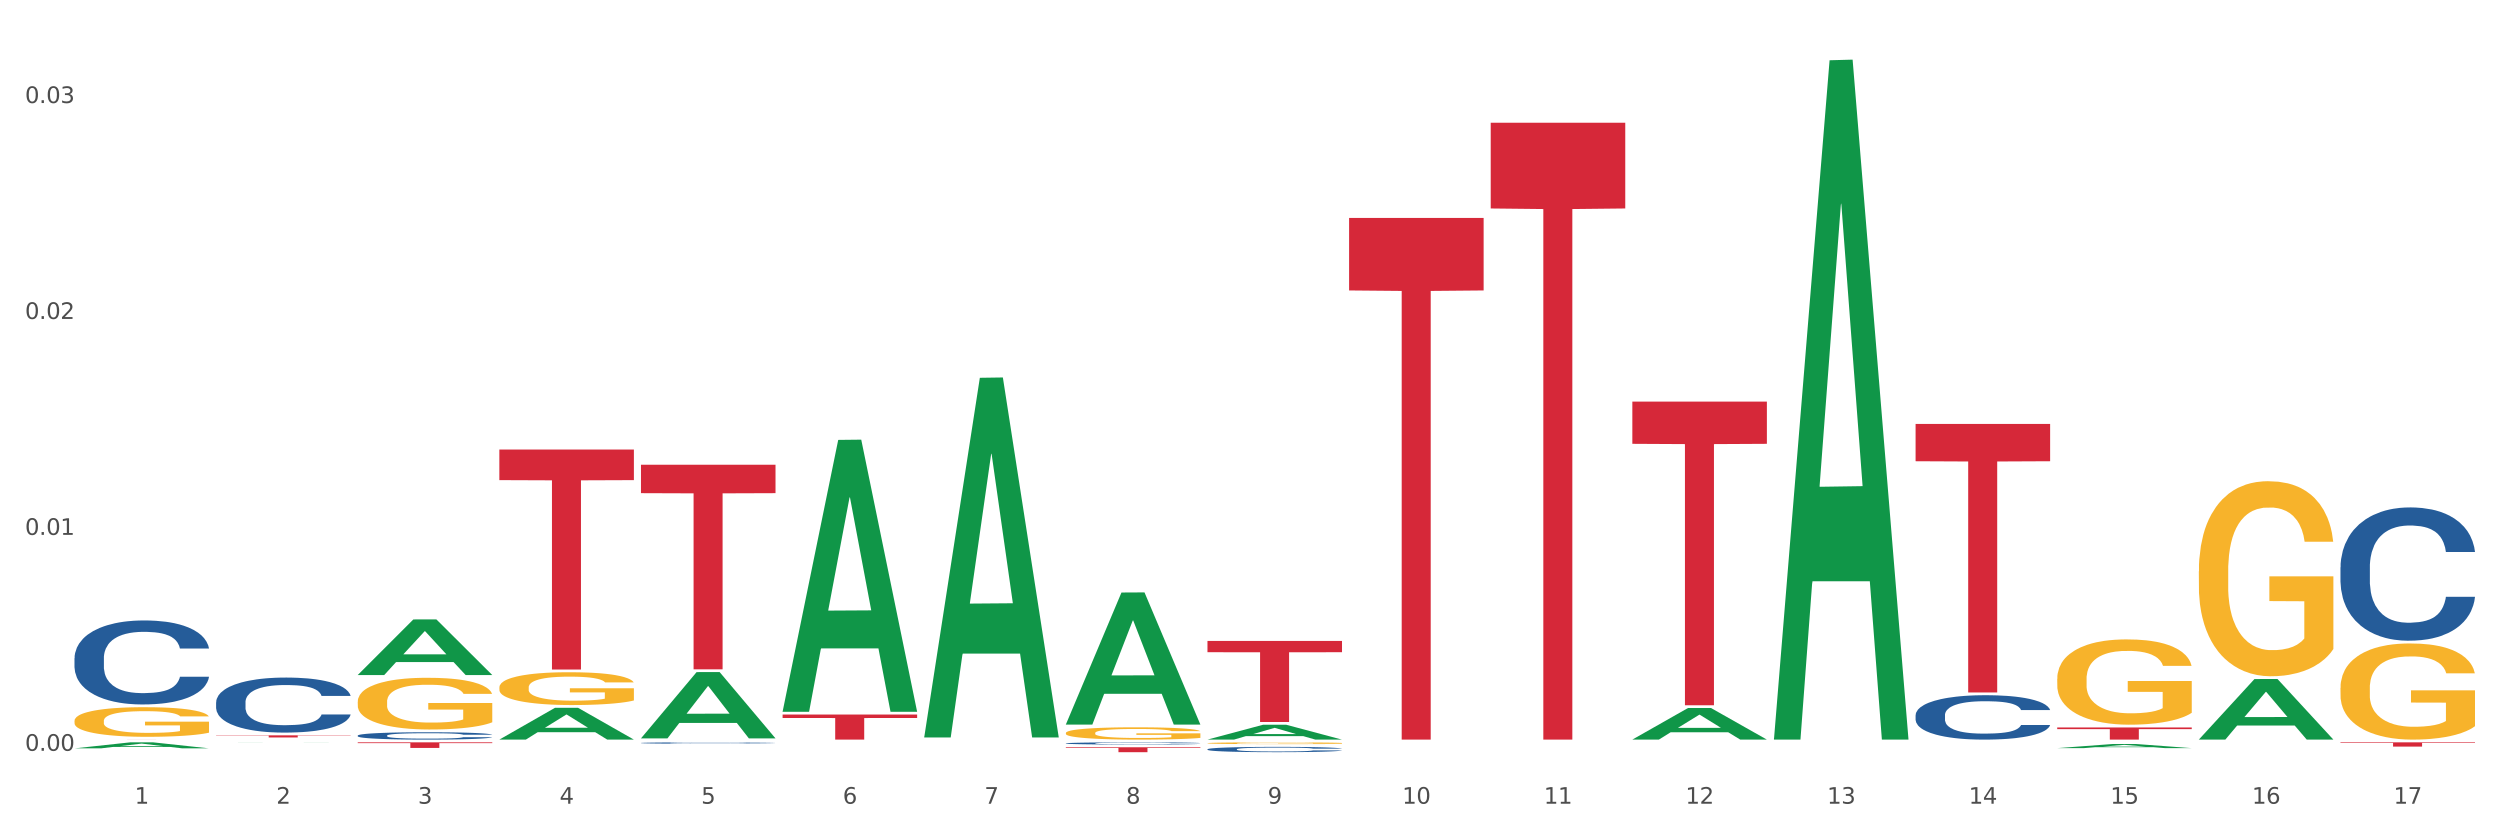 <?xml version="1.0" encoding="utf-8" standalone="no"?>
<!DOCTYPE svg PUBLIC "-//W3C//DTD SVG 1.1//EN"
  "http://www.w3.org/Graphics/SVG/1.1/DTD/svg11.dtd">
<svg xmlns:xlink="http://www.w3.org/1999/xlink" width="1080pt" height="360pt" viewBox="0 0 1080 360" xmlns="http://www.w3.org/2000/svg" version="1.1">
 <rect x="0" y="0" width="1080" height="360" fill="#333333" stroke="none"/>
 <defs>
  <style type="text/css">*{stroke-linejoin: round; stroke-linecap: butt}</style>
 </defs>
 <g id="figure_1">
  <g id="patch_1">
   <path d="M 0 360 
L 1080 360 
L 1080 0 
L 0 0 
z
" style="fill: #ffffff; stroke: #ffffff; stroke-linejoin: miter"/>
  </g>
  <g id="axes_1">
   <g id="matplotlib.axis_1">
    <g id="xtick_1">
     <g id="text_1">
      <!-- 1 -->
      <g style="fill: #4d4d4d" transform="translate(58.182 347.204) scale(0.096 -0.096)">
       <defs>
        <path id="DejaVuSans-31" d="M 794 531 
L 1825 531 
L 1825 4091 
L 703 3866 
L 703 4441 
L 1819 4666 
L 2450 4666 
L 2450 531 
L 3481 531 
L 3481 0 
L 794 0 
L 794 531 
z
" transform="scale(0.016)"/>
       </defs>
       <use xlink:href="#DejaVuSans-31"/>
      </g>
     </g>
    </g>
    <g id="xtick_2">
     <g id="text_2">
      <!-- 2 -->
      <g style="fill: #4d4d4d" transform="translate(119.364 347.204) scale(0.096 -0.096)">
       <defs>
        <path id="DejaVuSans-32" d="M 1228 531 
L 3431 531 
L 3431 0 
L 469 0 
L 469 531 
Q 828 903 1448 1529 
Q 2069 2156 2228 2338 
Q 2531 2678 2651 2914 
Q 2772 3150 2772 3378 
Q 2772 3750 2511 3984 
Q 2250 4219 1831 4219 
Q 1534 4219 1204 4116 
Q 875 4013 500 3803 
L 500 4441 
Q 881 4594 1212 4672 
Q 1544 4750 1819 4750 
Q 2544 4750 2975 4387 
Q 3406 4025 3406 3419 
Q 3406 3131 3298 2873 
Q 3191 2616 2906 2266 
Q 2828 2175 2409 1742 
Q 1991 1309 1228 531 
z
" transform="scale(0.016)"/>
       </defs>
       <use xlink:href="#DejaVuSans-32"/>
      </g>
     </g>
    </g>
    <g id="xtick_3">
     <g id="text_3">
      <!-- 3 -->
      <g style="fill: #4d4d4d" transform="translate(180.545 347.204) scale(0.096 -0.096)">
       <defs>
        <path id="DejaVuSans-33" d="M 2597 2516 
Q 3050 2419 3304 2112 
Q 3559 1806 3559 1356 
Q 3559 666 3084 287 
Q 2609 -91 1734 -91 
Q 1441 -91 1130 -33 
Q 819 25 488 141 
L 488 750 
Q 750 597 1062 519 
Q 1375 441 1716 441 
Q 2309 441 2620 675 
Q 2931 909 2931 1356 
Q 2931 1769 2642 2001 
Q 2353 2234 1838 2234 
L 1294 2234 
L 1294 2753 
L 1863 2753 
Q 2328 2753 2575 2939 
Q 2822 3125 2822 3475 
Q 2822 3834 2567 4026 
Q 2313 4219 1838 4219 
Q 1578 4219 1281 4162 
Q 984 4106 628 3988 
L 628 4550 
Q 988 4650 1302 4700 
Q 1616 4750 1894 4750 
Q 2613 4750 3031 4423 
Q 3450 4097 3450 3541 
Q 3450 3153 3228 2886 
Q 3006 2619 2597 2516 
z
" transform="scale(0.016)"/>
       </defs>
       <use xlink:href="#DejaVuSans-33"/>
      </g>
     </g>
    </g>
    <g id="xtick_4">
     <g id="text_4">
      <!-- 4 -->
      <g style="fill: #4d4d4d" transform="translate(241.726 347.204) scale(0.096 -0.096)">
       <defs>
        <path id="DejaVuSans-34" d="M 2419 4116 
L 825 1625 
L 2419 1625 
L 2419 4116 
z
M 2253 4666 
L 3047 4666 
L 3047 1625 
L 3713 1625 
L 3713 1100 
L 3047 1100 
L 3047 0 
L 2419 0 
L 2419 1100 
L 313 1100 
L 313 1709 
L 2253 4666 
z
" transform="scale(0.016)"/>
       </defs>
       <use xlink:href="#DejaVuSans-34"/>
      </g>
     </g>
    </g>
    <g id="xtick_5">
     <g id="text_5">
      <!-- 5 -->
      <g style="fill: #4d4d4d" transform="translate(302.908 347.204) scale(0.096 -0.096)">
       <defs>
        <path id="DejaVuSans-35" d="M 691 4666 
L 3169 4666 
L 3169 4134 
L 1269 4134 
L 1269 2991 
Q 1406 3038 1543 3061 
Q 1681 3084 1819 3084 
Q 2600 3084 3056 2656 
Q 3513 2228 3513 1497 
Q 3513 744 3044 326 
Q 2575 -91 1722 -91 
Q 1428 -91 1123 -41 
Q 819 9 494 109 
L 494 744 
Q 775 591 1075 516 
Q 1375 441 1709 441 
Q 2250 441 2565 725 
Q 2881 1009 2881 1497 
Q 2881 1984 2565 2268 
Q 2250 2553 1709 2553 
Q 1456 2553 1204 2497 
Q 953 2441 691 2322 
L 691 4666 
z
" transform="scale(0.016)"/>
       </defs>
       <use xlink:href="#DejaVuSans-35"/>
      </g>
     </g>
    </g>
    <g id="xtick_6">
     <g id="text_6">
      <!-- 6 -->
      <g style="fill: #4d4d4d" transform="translate(364.089 347.204) scale(0.096 -0.096)">
       <defs>
        <path id="DejaVuSans-36" d="M 2113 2584 
Q 1688 2584 1439 2293 
Q 1191 2003 1191 1497 
Q 1191 994 1439 701 
Q 1688 409 2113 409 
Q 2538 409 2786 701 
Q 3034 994 3034 1497 
Q 3034 2003 2786 2293 
Q 2538 2584 2113 2584 
z
M 3366 4563 
L 3366 3988 
Q 3128 4100 2886 4159 
Q 2644 4219 2406 4219 
Q 1781 4219 1451 3797 
Q 1122 3375 1075 2522 
Q 1259 2794 1537 2939 
Q 1816 3084 2150 3084 
Q 2853 3084 3261 2657 
Q 3669 2231 3669 1497 
Q 3669 778 3244 343 
Q 2819 -91 2113 -91 
Q 1303 -91 875 529 
Q 447 1150 447 2328 
Q 447 3434 972 4092 
Q 1497 4750 2381 4750 
Q 2619 4750 2861 4703 
Q 3103 4656 3366 4563 
z
" transform="scale(0.016)"/>
       </defs>
       <use xlink:href="#DejaVuSans-36"/>
      </g>
     </g>
    </g>
    <g id="xtick_7">
     <g id="text_7">
      <!-- 7 -->
      <g style="fill: #4d4d4d" transform="translate(425.271 347.204) scale(0.096 -0.096)">
       <defs>
        <path id="DejaVuSans-37" d="M 525 4666 
L 3525 4666 
L 3525 4397 
L 1831 0 
L 1172 0 
L 2766 4134 
L 525 4134 
L 525 4666 
z
" transform="scale(0.016)"/>
       </defs>
       <use xlink:href="#DejaVuSans-37"/>
      </g>
     </g>
    </g>
    <g id="xtick_8">
     <g id="text_8">
      <!-- 8 -->
      <g style="fill: #4d4d4d" transform="translate(486.452 347.204) scale(0.096 -0.096)">
       <defs>
        <path id="DejaVuSans-38" d="M 2034 2216 
Q 1584 2216 1326 1975 
Q 1069 1734 1069 1313 
Q 1069 891 1326 650 
Q 1584 409 2034 409 
Q 2484 409 2743 651 
Q 3003 894 3003 1313 
Q 3003 1734 2745 1975 
Q 2488 2216 2034 2216 
z
M 1403 2484 
Q 997 2584 770 2862 
Q 544 3141 544 3541 
Q 544 4100 942 4425 
Q 1341 4750 2034 4750 
Q 2731 4750 3128 4425 
Q 3525 4100 3525 3541 
Q 3525 3141 3298 2862 
Q 3072 2584 2669 2484 
Q 3125 2378 3379 2068 
Q 3634 1759 3634 1313 
Q 3634 634 3220 271 
Q 2806 -91 2034 -91 
Q 1263 -91 848 271 
Q 434 634 434 1313 
Q 434 1759 690 2068 
Q 947 2378 1403 2484 
z
M 1172 3481 
Q 1172 3119 1398 2916 
Q 1625 2713 2034 2713 
Q 2441 2713 2670 2916 
Q 2900 3119 2900 3481 
Q 2900 3844 2670 4047 
Q 2441 4250 2034 4250 
Q 1625 4250 1398 4047 
Q 1172 3844 1172 3481 
z
" transform="scale(0.016)"/>
       </defs>
       <use xlink:href="#DejaVuSans-38"/>
      </g>
     </g>
    </g>
    <g id="xtick_9">
     <g id="text_9">
      <!-- 9 -->
      <g style="fill: #4d4d4d" transform="translate(547.634 347.204) scale(0.096 -0.096)">
       <defs>
        <path id="DejaVuSans-39" d="M 703 97 
L 703 672 
Q 941 559 1184 500 
Q 1428 441 1663 441 
Q 2288 441 2617 861 
Q 2947 1281 2994 2138 
Q 2813 1869 2534 1725 
Q 2256 1581 1919 1581 
Q 1219 1581 811 2004 
Q 403 2428 403 3163 
Q 403 3881 828 4315 
Q 1253 4750 1959 4750 
Q 2769 4750 3195 4129 
Q 3622 3509 3622 2328 
Q 3622 1225 3098 567 
Q 2575 -91 1691 -91 
Q 1453 -91 1209 -44 
Q 966 3 703 97 
z
M 1959 2075 
Q 2384 2075 2632 2365 
Q 2881 2656 2881 3163 
Q 2881 3666 2632 3958 
Q 2384 4250 1959 4250 
Q 1534 4250 1286 3958 
Q 1038 3666 1038 3163 
Q 1038 2656 1286 2365 
Q 1534 2075 1959 2075 
z
" transform="scale(0.016)"/>
       </defs>
       <use xlink:href="#DejaVuSans-39"/>
      </g>
     </g>
    </g>
    <g id="xtick_10">
     <g id="text_10">
      <!-- 10 -->
      <g style="fill: #4d4d4d" transform="translate(605.761 347.204) scale(0.096 -0.096)">
       <defs>
        <path id="DejaVuSans-30" d="M 2034 4250 
Q 1547 4250 1301 3770 
Q 1056 3291 1056 2328 
Q 1056 1369 1301 889 
Q 1547 409 2034 409 
Q 2525 409 2770 889 
Q 3016 1369 3016 2328 
Q 3016 3291 2770 3770 
Q 2525 4250 2034 4250 
z
M 2034 4750 
Q 2819 4750 3233 4129 
Q 3647 3509 3647 2328 
Q 3647 1150 3233 529 
Q 2819 -91 2034 -91 
Q 1250 -91 836 529 
Q 422 1150 422 2328 
Q 422 3509 836 4129 
Q 1250 4750 2034 4750 
z
" transform="scale(0.016)"/>
       </defs>
       <use xlink:href="#DejaVuSans-31"/>
       <use xlink:href="#DejaVuSans-30" transform="translate(63.623 0)"/>
      </g>
     </g>
    </g>
    <g id="xtick_11">
     <g id="text_11">
      <!-- 11 -->
      <g style="fill: #4d4d4d" transform="translate(666.942 347.204) scale(0.096 -0.096)">
       <use xlink:href="#DejaVuSans-31"/>
       <use xlink:href="#DejaVuSans-31" transform="translate(63.623 0)"/>
      </g>
     </g>
    </g>
    <g id="xtick_12">
     <g id="text_12">
      <!-- 12 -->
      <g style="fill: #4d4d4d" transform="translate(728.124 347.204) scale(0.096 -0.096)">
       <use xlink:href="#DejaVuSans-31"/>
       <use xlink:href="#DejaVuSans-32" transform="translate(63.623 0)"/>
      </g>
     </g>
    </g>
    <g id="xtick_13">
     <g id="text_13">
      <!-- 13 -->
      <g style="fill: #4d4d4d" transform="translate(789.305 347.204) scale(0.096 -0.096)">
       <use xlink:href="#DejaVuSans-31"/>
       <use xlink:href="#DejaVuSans-33" transform="translate(63.623 0)"/>
      </g>
     </g>
    </g>
    <g id="xtick_14">
     <g id="text_14">
      <!-- 14 -->
      <g style="fill: #4d4d4d" transform="translate(850.487 347.204) scale(0.096 -0.096)">
       <use xlink:href="#DejaVuSans-31"/>
       <use xlink:href="#DejaVuSans-34" transform="translate(63.623 0)"/>
      </g>
     </g>
    </g>
    <g id="xtick_15">
     <g id="text_15">
      <!-- 15 -->
      <g style="fill: #4d4d4d" transform="translate(911.668 347.204) scale(0.096 -0.096)">
       <use xlink:href="#DejaVuSans-31"/>
       <use xlink:href="#DejaVuSans-35" transform="translate(63.623 0)"/>
      </g>
     </g>
    </g>
    <g id="xtick_16">
     <g id="text_16">
      <!-- 16 -->
      <g style="fill: #4d4d4d" transform="translate(972.849 347.204) scale(0.096 -0.096)">
       <use xlink:href="#DejaVuSans-31"/>
       <use xlink:href="#DejaVuSans-36" transform="translate(63.623 0)"/>
      </g>
     </g>
    </g>
    <g id="xtick_17">
     <g id="text_17">
      <!-- 17 -->
      <g style="fill: #4d4d4d" transform="translate(1034.031 347.204) scale(0.096 -0.096)">
       <use xlink:href="#DejaVuSans-31"/>
       <use xlink:href="#DejaVuSans-37" transform="translate(63.623 0)"/>
      </g>
     </g>
    </g>
    <g id="xtick_18"/>
    <g id="xtick_19"/>
    <g id="xtick_20"/>
    <g id="xtick_21"/>
    <g id="xtick_22"/>
    <g id="xtick_23"/>
    <g id="xtick_24"/>
    <g id="xtick_25"/>
    <g id="xtick_26"/>
    <g id="xtick_27"/>
    <g id="xtick_28"/>
    <g id="xtick_29"/>
    <g id="xtick_30"/>
    <g id="xtick_31"/>
    <g id="xtick_32"/>
    <g id="xtick_33"/>
   </g>
   <g id="matplotlib.axis_2">
    <g id="ytick_1">
     <g id="text_18">
      <!-- 0.00 -->
      <g style="fill: #4d4d4d" transform="translate(10.8 324.342) scale(0.096 -0.096)">
       <defs>
        <path id="DejaVuSans-2e" d="M 684 794 
L 1344 794 
L 1344 0 
L 684 0 
L 684 794 
z
" transform="scale(0.016)"/>
       </defs>
       <use xlink:href="#DejaVuSans-30"/>
       <use xlink:href="#DejaVuSans-2e" transform="translate(63.623 0)"/>
       <use xlink:href="#DejaVuSans-30" transform="translate(95.41 0)"/>
       <use xlink:href="#DejaVuSans-30" transform="translate(159.033 0)"/>
      </g>
     </g>
    </g>
    <g id="ytick_2">
     <g id="text_19">
      <!-- 0.01 -->
      <g style="fill: #4d4d4d" transform="translate(10.8 231.064) scale(0.096 -0.096)">
       <use xlink:href="#DejaVuSans-30"/>
       <use xlink:href="#DejaVuSans-2e" transform="translate(63.623 0)"/>
       <use xlink:href="#DejaVuSans-30" transform="translate(95.41 0)"/>
       <use xlink:href="#DejaVuSans-31" transform="translate(159.033 0)"/>
      </g>
     </g>
    </g>
    <g id="ytick_3">
     <g id="text_20">
      <!-- 0.02 -->
      <g style="fill: #4d4d4d" transform="translate(10.8 137.787) scale(0.096 -0.096)">
       <use xlink:href="#DejaVuSans-30"/>
       <use xlink:href="#DejaVuSans-2e" transform="translate(63.623 0)"/>
       <use xlink:href="#DejaVuSans-30" transform="translate(95.41 0)"/>
       <use xlink:href="#DejaVuSans-32" transform="translate(159.033 0)"/>
      </g>
     </g>
    </g>
    <g id="ytick_4">
     <g id="text_21">
      <!-- 0.03 -->
      <g style="fill: #4d4d4d" transform="translate(10.8 44.509) scale(0.096 -0.096)">
       <use xlink:href="#DejaVuSans-30"/>
       <use xlink:href="#DejaVuSans-2e" transform="translate(63.623 0)"/>
       <use xlink:href="#DejaVuSans-30" transform="translate(95.41 0)"/>
       <use xlink:href="#DejaVuSans-33" transform="translate(159.033 0)"/>
      </g>
     </g>
    </g>
    <g id="ytick_5"/>
    <g id="ytick_6"/>
    <g id="ytick_7"/>
   </g>
   <g id="PolyCollection_1">
    <path d="M 32.175 323.288 
L 32.235 323.285 
L 56.203 320.697 
L 66.15 320.694 
L 90.297 323.293 
L 78.793 323.293 
L 73.58 322.688 
L 48.833 322.688 
L 48.653 322.697 
L 43.62 323.293 
L 32.175 323.293 
L 32.175 323.288 
L 51.949 322.326 
L 70.464 322.324 
L 61.296 321.248 
L 61.176 321.243 
L 61.056 321.251 
L 51.889 322.324 
L 51.949 322.326 
L 32.175 323.288 
z
" clip-path="url(#p1b9e8dd515)" style="fill: #109648"/>
    <path d="M 460.445 316.654 
L 460.514 316.649 
L 460.514 316.474 
L 460.651 316.324 
L 461.337 315.96 
L 462.366 315.659 
L 463.121 315.498 
L 463.876 315.367 
L 464.768 315.236 
L 465.866 315.1 
L 467.856 314.901 
L 469.091 314.799 
L 470.601 314.692 
L 473.346 314.537 
L 475.336 314.449 
L 477.394 314.376 
L 480.757 314.289 
L 482.953 314.25 
L 485.286 314.221 
L 488.099 314.202 
L 490.227 314.197 
L 494.893 314.211 
L 498.873 314.255 
L 500.794 314.289 
L 503.265 314.347 
L 504.568 314.386 
L 506.696 314.464 
L 508.892 314.566 
L 510.401 314.653 
L 512.666 314.818 
L 514.381 314.984 
L 515.96 315.187 
L 516.783 315.328 
L 517.401 315.459 
L 517.95 315.61 
L 518.499 315.848 
L 506.147 315.848 
L 505.666 315.678 
L 504.912 315.518 
L 503.814 315.362 
L 502.853 315.265 
L 501.206 315.144 
L 499.696 315.066 
L 498.118 315.008 
L 496.197 314.959 
L 494.687 314.935 
L 492.56 314.916 
L 488.374 314.92 
L 485.56 314.959 
L 483.639 315.008 
L 482.404 315.051 
L 481.306 315.1 
L 480.071 315.168 
L 478.63 315.27 
L 477.6 315.362 
L 476.571 315.479 
L 475.747 315.595 
L 474.993 315.731 
L 474.375 315.877 
L 473.895 316.028 
L 473.483 316.212 
L 473.14 316.518 
L 473.14 317.183 
L 473.277 317.334 
L 473.62 317.533 
L 474.032 317.684 
L 474.718 317.863 
L 475.336 317.985 
L 476.502 318.16 
L 477.806 318.305 
L 478.835 318.398 
L 479.865 318.475 
L 481.649 318.582 
L 483.639 318.67 
L 485.354 318.723 
L 487.688 318.772 
L 489.266 318.791 
L 490.638 318.801 
L 494.001 318.801 
L 496.403 318.786 
L 499.079 318.752 
L 501.137 318.708 
L 502.853 318.655 
L 504.774 318.568 
L 506.01 318.485 
L 506.01 317.47 
L 490.913 317.465 
L 490.913 316.79 
L 518.567 316.79 
L 518.567 318.772 
L 517.401 318.874 
L 516.097 318.966 
L 514.724 319.048 
L 512.666 319.15 
L 510.195 319.247 
L 508 319.315 
L 505.666 319.374 
L 502.922 319.427 
L 499.353 319.476 
L 497.157 319.495 
L 494.413 319.51 
L 491.187 319.515 
L 488.374 319.505 
L 485.629 319.481 
L 482.747 319.437 
L 479.933 319.374 
L 477.806 319.311 
L 475.679 319.233 
L 473.414 319.131 
L 471.63 319.034 
L 470.258 318.946 
L 468.748 318.835 
L 467.101 318.689 
L 465.866 318.558 
L 464.768 318.422 
L 463.601 318.247 
L 462.778 318.096 
L 461.955 317.907 
L 461.474 317.766 
L 460.925 317.548 
L 460.514 317.242 
L 460.445 316.654 
z
" clip-path="url(#p1b9e8dd515)" style="fill: #f7b32b"/>
    <path d="M 521.626 321.051 
L 521.695 321.05 
L 521.695 321.025 
L 521.832 321.003 
L 522.518 320.95 
L 523.548 320.907 
L 524.303 320.883 
L 525.057 320.864 
L 525.949 320.845 
L 527.047 320.826 
L 529.037 320.797 
L 530.273 320.782 
L 531.782 320.766 
L 534.527 320.744 
L 536.517 320.731 
L 538.576 320.72 
L 541.938 320.708 
L 544.134 320.702 
L 546.467 320.698 
L 549.281 320.695 
L 551.408 320.694 
L 556.074 320.696 
L 560.054 320.703 
L 561.976 320.708 
L 564.446 320.716 
L 565.75 320.722 
L 567.877 320.733 
L 570.073 320.748 
L 571.583 320.761 
L 573.847 320.785 
L 575.563 320.809 
L 577.141 320.838 
L 577.965 320.859 
L 578.582 320.878 
L 579.131 320.9 
L 579.68 320.934 
L 567.328 320.934 
L 566.848 320.909 
L 566.093 320.886 
L 564.995 320.864 
L 564.034 320.849 
L 562.387 320.832 
L 560.878 320.821 
L 559.299 320.812 
L 557.378 320.805 
L 555.868 320.802 
L 553.741 320.799 
L 549.555 320.799 
L 546.742 320.805 
L 544.82 320.812 
L 543.585 320.818 
L 542.487 320.826 
L 541.252 320.835 
L 539.811 320.85 
L 538.782 320.864 
L 537.752 320.881 
L 536.929 320.897 
L 536.174 320.917 
L 535.556 320.938 
L 535.076 320.96 
L 534.664 320.987 
L 534.321 321.031 
L 534.321 321.128 
L 534.459 321.15 
L 534.802 321.179 
L 535.213 321.201 
L 535.9 321.227 
L 536.517 321.244 
L 537.684 321.27 
L 538.988 321.291 
L 540.017 321.304 
L 541.046 321.316 
L 542.83 321.331 
L 544.82 321.344 
L 546.536 321.352 
L 548.869 321.359 
L 550.447 321.362 
L 551.82 321.363 
L 555.182 321.363 
L 557.584 321.361 
L 560.26 321.356 
L 562.319 321.35 
L 564.034 321.342 
L 565.956 321.329 
L 567.191 321.317 
L 567.191 321.17 
L 552.094 321.169 
L 552.094 321.071 
L 579.749 321.071 
L 579.749 321.359 
L 578.582 321.374 
L 577.278 321.387 
L 575.906 321.399 
L 573.847 321.414 
L 571.377 321.428 
L 569.181 321.438 
L 566.848 321.446 
L 564.103 321.454 
L 560.535 321.461 
L 558.339 321.464 
L 555.594 321.466 
L 552.369 321.467 
L 549.555 321.465 
L 546.81 321.462 
L 543.928 321.455 
L 541.115 321.446 
L 538.988 321.437 
L 536.86 321.426 
L 534.596 321.411 
L 532.812 321.397 
L 531.439 321.384 
L 529.93 321.368 
L 528.283 321.347 
L 527.047 321.328 
L 525.949 321.308 
L 524.783 321.283 
L 523.959 321.261 
L 523.136 321.233 
L 522.656 321.213 
L 522.107 321.181 
L 521.695 321.137 
L 521.626 321.051 
z
" clip-path="url(#p1b9e8dd515)" style="fill: #f7b32b"/>
    <path d="M 888.715 293.249 
L 888.783 293.216 
L 888.783 292.004 
L 888.921 290.961 
L 889.607 288.437 
L 890.636 286.35 
L 891.391 285.24 
L 892.146 284.331 
L 893.038 283.422 
L 894.136 282.48 
L 896.126 281.1 
L 897.361 280.393 
L 898.871 279.653 
L 901.616 278.576 
L 903.606 277.97 
L 905.664 277.466 
L 909.027 276.86 
L 911.223 276.591 
L 913.556 276.389 
L 916.369 276.254 
L 918.497 276.22 
L 923.163 276.321 
L 927.143 276.624 
L 929.064 276.86 
L 931.535 277.264 
L 932.838 277.533 
L 934.966 278.071 
L 937.162 278.778 
L 938.671 279.384 
L 940.936 280.528 
L 942.651 281.672 
L 944.23 283.086 
L 945.053 284.062 
L 945.671 284.97 
L 946.22 286.014 
L 946.769 287.663 
L 934.417 287.663 
L 933.936 286.485 
L 933.182 285.374 
L 932.084 284.297 
L 931.123 283.624 
L 929.476 282.783 
L 927.966 282.244 
L 926.388 281.841 
L 924.467 281.504 
L 922.957 281.336 
L 920.83 281.201 
L 916.644 281.235 
L 913.83 281.504 
L 911.909 281.841 
L 910.674 282.144 
L 909.576 282.48 
L 908.341 282.951 
L 906.899 283.658 
L 905.87 284.297 
L 904.841 285.105 
L 904.017 285.913 
L 903.263 286.855 
L 902.645 287.865 
L 902.165 288.908 
L 901.753 290.187 
L 901.41 292.307 
L 901.41 296.918 
L 901.547 297.961 
L 901.89 299.341 
L 902.302 300.384 
L 902.988 301.629 
L 903.606 302.471 
L 904.772 303.682 
L 906.076 304.692 
L 907.105 305.331 
L 908.135 305.87 
L 909.919 306.61 
L 911.909 307.216 
L 913.624 307.586 
L 915.958 307.923 
L 917.536 308.057 
L 918.908 308.124 
L 922.271 308.124 
L 924.672 308.024 
L 927.349 307.788 
L 929.407 307.485 
L 931.123 307.115 
L 933.044 306.509 
L 934.279 305.937 
L 934.279 298.903 
L 919.183 298.87 
L 919.183 294.192 
L 946.837 294.192 
L 946.837 307.923 
L 945.671 308.629 
L 944.367 309.269 
L 942.994 309.841 
L 940.936 310.548 
L 938.465 311.221 
L 936.269 311.692 
L 933.936 312.096 
L 931.191 312.466 
L 927.623 312.802 
L 925.427 312.937 
L 922.682 313.038 
L 919.457 313.072 
L 916.644 313.004 
L 913.899 312.836 
L 911.017 312.533 
L 908.203 312.096 
L 906.076 311.658 
L 903.949 311.12 
L 901.684 310.413 
L 899.9 309.74 
L 898.528 309.134 
L 897.018 308.36 
L 895.371 307.35 
L 894.136 306.442 
L 893.038 305.499 
L 891.871 304.288 
L 891.048 303.245 
L 890.224 301.932 
L 889.744 300.956 
L 889.195 299.442 
L 888.783 297.322 
L 888.715 293.249 
z
" clip-path="url(#p1b9e8dd515)" style="fill: #f7b32b"/>
    <path d="M 949.896 246.817 
L 949.965 246.74 
L 949.965 243.969 
L 950.102 241.584 
L 950.788 235.812 
L 951.818 231.041 
L 952.572 228.501 
L 953.327 226.423 
L 954.219 224.346 
L 955.317 222.191 
L 957.307 219.036 
L 958.543 217.42 
L 960.052 215.727 
L 962.797 213.264 
L 964.787 211.879 
L 966.846 210.724 
L 970.208 209.339 
L 972.404 208.724 
L 974.737 208.262 
L 977.551 207.954 
L 979.678 207.877 
L 984.344 208.108 
L 988.324 208.801 
L 990.246 209.339 
L 992.716 210.263 
L 994.02 210.878 
L 996.147 212.11 
L 998.343 213.726 
L 999.853 215.111 
L 1002.117 217.727 
L 1003.833 220.344 
L 1005.411 223.576 
L 1006.234 225.808 
L 1006.852 227.886 
L 1007.401 230.271 
L 1007.95 234.042 
L 995.598 234.042 
L 995.118 231.349 
L 994.363 228.809 
L 993.265 226.346 
L 992.304 224.807 
L 990.657 222.883 
L 989.148 221.652 
L 987.569 220.729 
L 985.648 219.959 
L 984.138 219.574 
L 982.011 219.267 
L 977.825 219.343 
L 975.012 219.959 
L 973.09 220.729 
L 971.855 221.421 
L 970.757 222.191 
L 969.522 223.268 
L 968.081 224.884 
L 967.052 226.346 
L 966.022 228.193 
L 965.199 230.04 
L 964.444 232.195 
L 963.826 234.504 
L 963.346 236.889 
L 962.934 239.814 
L 962.591 244.662 
L 962.591 255.205 
L 962.728 257.59 
L 963.072 260.746 
L 963.483 263.131 
L 964.169 265.979 
L 964.787 267.902 
L 965.954 270.673 
L 967.257 272.982 
L 968.287 274.444 
L 969.316 275.675 
L 971.1 277.368 
L 973.09 278.753 
L 974.806 279.6 
L 977.139 280.369 
L 978.717 280.677 
L 980.09 280.831 
L 983.452 280.831 
L 985.854 280.6 
L 988.53 280.061 
L 990.589 279.369 
L 992.304 278.522 
L 994.226 277.137 
L 995.461 275.829 
L 995.461 259.745 
L 980.364 259.668 
L 980.364 248.971 
L 1008.019 248.971 
L 1008.019 280.369 
L 1006.852 281.985 
L 1005.548 283.448 
L 1004.176 284.756 
L 1002.117 286.372 
L 999.647 287.911 
L 997.451 288.988 
L 995.118 289.912 
L 992.373 290.758 
L 988.805 291.528 
L 986.609 291.836 
L 983.864 292.067 
L 980.639 292.144 
L 977.825 291.99 
L 975.08 291.605 
L 972.198 290.912 
L 969.385 289.912 
L 967.257 288.911 
L 965.13 287.68 
L 962.866 286.064 
L 961.082 284.525 
L 959.709 283.14 
L 958.199 281.37 
L 956.553 279.061 
L 955.317 276.983 
L 954.219 274.828 
L 953.053 272.058 
L 952.229 269.672 
L 951.406 266.671 
L 950.926 264.439 
L 950.377 260.976 
L 949.965 256.128 
L 949.896 246.817 
z
" clip-path="url(#p1b9e8dd515)" style="fill: #f7b32b"/>
    <path d="M 1011.078 297.168 
L 1011.146 297.13 
L 1011.146 295.764 
L 1011.284 294.588 
L 1011.97 291.742 
L 1012.999 289.39 
L 1013.754 288.138 
L 1014.509 287.113 
L 1015.401 286.089 
L 1016.499 285.027 
L 1018.489 283.471 
L 1019.724 282.674 
L 1021.234 281.84 
L 1023.978 280.626 
L 1025.969 279.943 
L 1028.027 279.374 
L 1031.39 278.691 
L 1033.585 278.387 
L 1035.919 278.159 
L 1038.732 278.008 
L 1040.859 277.97 
L 1045.526 278.084 
L 1049.506 278.425 
L 1051.427 278.691 
L 1053.897 279.146 
L 1055.201 279.449 
L 1057.328 280.057 
L 1059.524 280.853 
L 1061.034 281.536 
L 1063.299 282.826 
L 1065.014 284.116 
L 1066.592 285.71 
L 1067.416 286.81 
L 1068.033 287.834 
L 1068.582 289.01 
L 1069.131 290.87 
L 1056.78 290.87 
L 1056.299 289.542 
L 1055.544 288.29 
L 1054.446 287.075 
L 1053.486 286.317 
L 1051.839 285.368 
L 1050.329 284.761 
L 1048.751 284.306 
L 1046.829 283.926 
L 1045.32 283.737 
L 1043.192 283.585 
L 1039.007 283.623 
L 1036.193 283.926 
L 1034.272 284.306 
L 1033.037 284.647 
L 1031.939 285.027 
L 1030.703 285.558 
L 1029.262 286.355 
L 1028.233 287.075 
L 1027.204 287.986 
L 1026.38 288.897 
L 1025.625 289.959 
L 1025.008 291.097 
L 1024.527 292.273 
L 1024.116 293.715 
L 1023.773 296.105 
L 1023.773 301.303 
L 1023.91 302.479 
L 1024.253 304.035 
L 1024.665 305.211 
L 1025.351 306.615 
L 1025.969 307.563 
L 1027.135 308.929 
L 1028.439 310.067 
L 1029.468 310.788 
L 1030.498 311.395 
L 1032.282 312.23 
L 1034.272 312.913 
L 1035.987 313.33 
L 1038.32 313.71 
L 1039.899 313.861 
L 1041.271 313.937 
L 1044.634 313.937 
L 1047.035 313.824 
L 1049.712 313.558 
L 1051.77 313.216 
L 1053.486 312.799 
L 1055.407 312.116 
L 1056.642 311.471 
L 1056.642 303.542 
L 1041.546 303.504 
L 1041.546 298.23 
L 1069.2 298.23 
L 1069.2 313.71 
L 1068.033 314.506 
L 1066.73 315.227 
L 1065.357 315.872 
L 1063.299 316.669 
L 1060.828 317.428 
L 1058.632 317.959 
L 1056.299 318.414 
L 1053.554 318.832 
L 1049.986 319.211 
L 1047.79 319.363 
L 1045.045 319.477 
L 1041.82 319.515 
L 1039.007 319.439 
L 1036.262 319.249 
L 1033.38 318.908 
L 1030.566 318.414 
L 1028.439 317.921 
L 1026.312 317.314 
L 1024.047 316.517 
L 1022.263 315.758 
L 1020.891 315.076 
L 1019.381 314.203 
L 1017.734 313.065 
L 1016.499 312.04 
L 1015.401 310.978 
L 1014.234 309.612 
L 1013.411 308.436 
L 1012.587 306.956 
L 1012.107 305.856 
L 1011.558 304.149 
L 1011.146 301.758 
L 1011.078 297.168 
z
" clip-path="url(#p1b9e8dd515)" style="fill: #f7b32b"/>
    <path d="M 276.901 320.961 
L 276.969 320.96 
L 276.969 320.945 
L 277.175 320.924 
L 277.931 320.886 
L 278.893 320.858 
L 280.542 320.824 
L 281.435 320.81 
L 282.603 320.794 
L 285.008 320.769 
L 287.756 320.747 
L 289.679 320.735 
L 291.122 320.728 
L 294.351 320.714 
L 296.206 320.708 
L 298.13 320.704 
L 299.779 320.7 
L 302.527 320.696 
L 304.725 320.695 
L 307.267 320.694 
L 309.397 320.695 
L 312.214 320.697 
L 316.336 320.704 
L 317.916 320.707 
L 320.046 320.714 
L 322.244 320.722 
L 324.031 320.731 
L 326.092 320.744 
L 328.221 320.76 
L 330.283 320.78 
L 331.725 320.799 
L 332.893 320.819 
L 333.924 320.844 
L 334.679 320.87 
L 335.023 320.892 
L 322.45 320.892 
L 322.107 320.872 
L 321.42 320.851 
L 320.733 320.836 
L 319.977 320.824 
L 318.809 320.811 
L 317.779 320.802 
L 316.061 320.792 
L 314.481 320.785 
L 313.176 320.781 
L 311.595 320.778 
L 308.229 320.775 
L 305.824 320.775 
L 304.313 320.776 
L 302.458 320.779 
L 300.878 320.783 
L 299.023 320.789 
L 297.58 320.796 
L 296.137 320.805 
L 295.313 320.812 
L 294.076 320.824 
L 293.252 320.833 
L 292.153 320.85 
L 291.534 320.862 
L 290.435 320.893 
L 289.954 320.916 
L 289.748 320.931 
L 289.611 320.949 
L 289.611 321.033 
L 290.023 321.071 
L 290.366 321.087 
L 290.916 321.106 
L 291.947 321.129 
L 293.458 321.153 
L 295.038 321.169 
L 296.343 321.18 
L 297.58 321.187 
L 298.817 321.193 
L 300.328 321.199 
L 301.565 321.202 
L 303.42 321.205 
L 305.618 321.207 
L 307.336 321.207 
L 310.84 321.204 
L 312.42 321.201 
L 313.931 321.198 
L 315.58 321.192 
L 316.886 321.185 
L 317.641 321.18 
L 318.878 321.17 
L 319.84 321.159 
L 320.664 321.147 
L 321.214 321.136 
L 321.832 321.12 
L 322.313 321.101 
L 322.45 321.091 
L 335.023 321.091 
L 334.748 321.111 
L 334.267 321.13 
L 333.305 321.155 
L 332.55 321.17 
L 331.382 321.188 
L 330.145 321.203 
L 328.428 321.22 
L 326.847 321.232 
L 325.199 321.243 
L 323.412 321.253 
L 320.183 321.266 
L 319.015 321.27 
L 316.542 321.277 
L 314.618 321.28 
L 311.802 321.284 
L 308.916 321.286 
L 305.893 321.287 
L 303.214 321.286 
L 300.26 321.283 
L 298.405 321.279 
L 296.343 321.274 
L 293.939 321.267 
L 291.672 321.258 
L 289.542 321.247 
L 287.55 321.234 
L 285.695 321.22 
L 283.29 321.197 
L 281.504 321.174 
L 280.198 321.153 
L 279.305 321.135 
L 278.412 321.113 
L 277.931 321.097 
L 277.175 321.059 
L 276.901 321.024 
L 276.901 320.961 
z
" clip-path="url(#p1b9e8dd515)" style="fill: #255c99"/>
    <path d="M 1011.078 320.694 
L 1069.2 320.694 
L 1069.2 320.95 
L 1046.337 320.952 
L 1046.337 322.535 
L 1033.803 322.535 
L 1033.803 320.952 
L 1011.078 320.95 
L 1011.078 320.696 
L 1011.078 320.694 
z
" clip-path="url(#p1b9e8dd515)" style="fill: #d62839"/>
    <path d="M 888.715 314.251 
L 946.837 314.251 
L 946.837 314.983 
L 923.974 314.988 
L 923.974 319.515 
L 911.44 319.515 
L 911.44 314.988 
L 888.715 314.983 
L 888.715 314.256 
L 888.715 314.251 
z
" clip-path="url(#p1b9e8dd515)" style="fill: #d62839"/>
    <path d="M 827.533 183.129 
L 885.656 183.129 
L 885.656 199.252 
L 862.792 199.361 
L 862.792 299.149 
L 850.259 299.149 
L 850.259 199.361 
L 827.533 199.252 
L 827.533 183.238 
L 827.533 183.129 
z
" clip-path="url(#p1b9e8dd515)" style="fill: #d62839"/>
    <path d="M 705.171 173.502 
L 763.293 173.502 
L 763.293 191.731 
L 740.43 191.854 
L 740.43 304.677 
L 727.896 304.677 
L 727.896 191.854 
L 705.171 191.731 
L 705.171 173.625 
L 705.171 173.502 
z
" clip-path="url(#p1b9e8dd515)" style="fill: #d62839"/>
    <path d="M 643.989 53.024 
L 702.112 53.024 
L 702.112 90.058 
L 679.248 90.308 
L 679.248 319.515 
L 666.715 319.515 
L 666.715 90.308 
L 643.989 90.058 
L 643.989 53.275 
L 643.989 53.024 
z
" clip-path="url(#p1b9e8dd515)" style="fill: #d62839"/>
    <path d="M 582.808 94.155 
L 640.93 94.155 
L 640.93 125.473 
L 618.067 125.684 
L 618.067 319.515 
L 605.533 319.515 
L 605.533 125.684 
L 582.808 125.473 
L 582.808 94.367 
L 582.808 94.155 
z
" clip-path="url(#p1b9e8dd515)" style="fill: #d62839"/>
    <path d="M 215.719 296.955 
L 215.788 296.942 
L 215.788 296.476 
L 215.925 296.075 
L 216.611 295.104 
L 217.641 294.301 
L 218.395 293.874 
L 219.15 293.525 
L 220.042 293.175 
L 221.14 292.813 
L 223.13 292.282 
L 224.366 292.01 
L 225.875 291.725 
L 228.62 291.311 
L 230.61 291.078 
L 232.669 290.884 
L 236.031 290.651 
L 238.227 290.547 
L 240.56 290.469 
L 243.374 290.418 
L 245.501 290.405 
L 250.167 290.444 
L 254.147 290.56 
L 256.069 290.651 
L 258.539 290.806 
L 259.843 290.91 
L 261.97 291.117 
L 264.166 291.389 
L 265.676 291.622 
L 267.94 292.062 
L 269.656 292.502 
L 271.234 293.046 
L 272.057 293.421 
L 272.675 293.771 
L 273.224 294.172 
L 273.773 294.806 
L 261.421 294.806 
L 260.941 294.353 
L 260.186 293.926 
L 259.088 293.512 
L 258.127 293.253 
L 256.48 292.929 
L 254.971 292.722 
L 253.392 292.567 
L 251.471 292.437 
L 249.961 292.373 
L 247.834 292.321 
L 243.648 292.334 
L 240.835 292.437 
L 238.913 292.567 
L 237.678 292.683 
L 236.58 292.813 
L 235.345 292.994 
L 233.904 293.266 
L 232.875 293.512 
L 231.845 293.822 
L 231.022 294.133 
L 230.267 294.496 
L 229.649 294.884 
L 229.169 295.285 
L 228.757 295.777 
L 228.414 296.593 
L 228.414 298.366 
L 228.551 298.768 
L 228.895 299.299 
L 229.306 299.7 
L 229.993 300.179 
L 230.61 300.503 
L 231.777 300.969 
L 233.08 301.357 
L 234.11 301.603 
L 235.139 301.81 
L 236.923 302.095 
L 238.913 302.328 
L 240.629 302.47 
L 242.962 302.6 
L 244.54 302.652 
L 245.913 302.677 
L 249.275 302.677 
L 251.677 302.639 
L 254.353 302.548 
L 256.412 302.431 
L 258.127 302.289 
L 260.049 302.056 
L 261.284 301.836 
L 261.284 299.13 
L 246.187 299.117 
L 246.187 297.318 
L 273.842 297.318 
L 273.842 302.6 
L 272.675 302.872 
L 271.371 303.118 
L 269.999 303.338 
L 267.94 303.61 
L 265.47 303.868 
L 263.274 304.05 
L 260.941 304.205 
L 258.196 304.347 
L 254.628 304.477 
L 252.432 304.529 
L 249.687 304.568 
L 246.462 304.58 
L 243.648 304.555 
L 240.903 304.49 
L 238.021 304.373 
L 235.208 304.205 
L 233.08 304.037 
L 230.953 303.83 
L 228.689 303.558 
L 226.905 303.299 
L 225.532 303.066 
L 224.022 302.768 
L 222.376 302.38 
L 221.14 302.03 
L 220.042 301.668 
L 218.876 301.202 
L 218.052 300.8 
L 217.229 300.295 
L 216.749 299.92 
L 216.2 299.337 
L 215.788 298.522 
L 215.719 296.955 
z
" clip-path="url(#p1b9e8dd515)" style="fill: #f7b32b"/>
    <path d="M 521.626 276.89 
L 579.749 276.89 
L 579.749 281.755 
L 556.885 281.788 
L 556.885 311.9 
L 544.352 311.9 
L 544.352 281.788 
L 521.626 281.755 
L 521.626 276.922 
L 521.626 276.89 
z
" clip-path="url(#p1b9e8dd515)" style="fill: #d62839"/>
    <path d="M 338.082 308.674 
L 396.204 308.674 
L 396.204 310.18 
L 373.341 310.191 
L 373.341 319.515 
L 360.808 319.515 
L 360.808 310.191 
L 338.082 310.18 
L 338.082 308.684 
L 338.082 308.674 
z
" clip-path="url(#p1b9e8dd515)" style="fill: #d62839"/>
    <path d="M 276.901 200.762 
L 335.023 200.762 
L 335.023 213.044 
L 312.16 213.127 
L 312.16 289.143 
L 299.626 289.143 
L 299.626 213.127 
L 276.901 213.044 
L 276.901 200.845 
L 276.901 200.762 
z
" clip-path="url(#p1b9e8dd515)" style="fill: #d62839"/>
    <path d="M 215.719 194.209 
L 273.842 194.209 
L 273.842 207.413 
L 250.978 207.502 
L 250.978 289.225 
L 238.445 289.225 
L 238.445 207.502 
L 215.719 207.413 
L 215.719 194.298 
L 215.719 194.209 
z
" clip-path="url(#p1b9e8dd515)" style="fill: #d62839"/>
    <path d="M 154.538 320.694 
L 212.66 320.694 
L 212.66 321.03 
L 189.797 321.032 
L 189.797 323.109 
L 177.263 323.109 
L 177.263 321.032 
L 154.538 321.03 
L 154.538 320.697 
L 154.538 320.694 
z
" clip-path="url(#p1b9e8dd515)" style="fill: #d62839"/>
    <path d="M 93.356 317.665 
L 151.479 317.665 
L 151.479 317.793 
L 128.615 317.794 
L 128.615 318.587 
L 116.082 318.587 
L 116.082 317.794 
L 93.356 317.793 
L 93.356 317.666 
L 93.356 317.665 
z
" clip-path="url(#p1b9e8dd515)" style="fill: #d62839"/>
    <path d="M 32.175 319.482 
L 90.297 319.482 
L 90.297 319.486 
L 67.434 319.486 
L 67.434 319.515 
L 54.901 319.515 
L 54.901 319.486 
L 32.175 319.486 
L 32.175 319.482 
L 32.175 319.482 
z
" clip-path="url(#p1b9e8dd515)" style="fill: #d62839"/>
    <path d="M 32.175 284.341 
L 32.244 284.307 
L 32.244 283.379 
L 32.45 282.12 
L 33.206 279.799 
L 34.167 278.042 
L 35.816 275.987 
L 36.709 275.125 
L 37.877 274.164 
L 40.282 272.606 
L 43.03 271.28 
L 44.954 270.55 
L 46.396 270.086 
L 49.625 269.257 
L 51.48 268.893 
L 53.404 268.594 
L 55.053 268.395 
L 57.801 268.163 
L 60 268.064 
L 62.542 268.031 
L 64.671 268.064 
L 67.488 268.197 
L 71.61 268.594 
L 73.19 268.826 
L 75.32 269.224 
L 77.519 269.755 
L 79.305 270.285 
L 81.366 271.047 
L 83.496 272.042 
L 85.557 273.302 
L 87 274.462 
L 88.168 275.688 
L 89.198 277.18 
L 89.954 278.805 
L 90.297 280.164 
L 77.725 280.164 
L 77.381 278.937 
L 76.694 277.611 
L 76.007 276.716 
L 75.251 275.987 
L 74.084 275.158 
L 73.053 274.628 
L 71.335 273.998 
L 69.755 273.6 
L 68.45 273.368 
L 66.87 273.169 
L 63.503 272.97 
L 61.099 272.97 
L 59.587 273.036 
L 57.732 273.202 
L 56.152 273.434 
L 54.297 273.832 
L 52.854 274.263 
L 51.412 274.827 
L 50.587 275.224 
L 49.351 275.954 
L 48.526 276.55 
L 47.427 277.578 
L 46.809 278.307 
L 45.709 280.197 
L 45.228 281.589 
L 45.022 282.551 
L 44.885 283.611 
L 44.885 288.783 
L 45.297 291.103 
L 45.641 292.098 
L 46.19 293.225 
L 47.221 294.683 
L 48.732 296.109 
L 50.312 297.137 
L 51.618 297.766 
L 52.854 298.231 
L 54.091 298.595 
L 55.603 298.927 
L 56.839 299.126 
L 58.694 299.324 
L 60.893 299.424 
L 62.61 299.424 
L 66.114 299.258 
L 67.694 299.092 
L 69.206 298.86 
L 70.855 298.496 
L 72.16 298.098 
L 72.916 297.8 
L 74.152 297.17 
L 75.114 296.507 
L 75.939 295.744 
L 76.488 295.081 
L 77.106 294.087 
L 77.587 292.96 
L 77.725 292.363 
L 90.297 292.363 
L 90.023 293.556 
L 89.542 294.717 
L 88.58 296.275 
L 87.824 297.17 
L 86.656 298.264 
L 85.419 299.192 
L 83.702 300.22 
L 82.122 300.982 
L 80.473 301.645 
L 78.687 302.242 
L 75.458 303.07 
L 74.29 303.302 
L 71.816 303.7 
L 69.893 303.932 
L 67.076 304.164 
L 64.19 304.297 
L 61.167 304.33 
L 58.488 304.264 
L 55.534 304.065 
L 53.679 303.866 
L 51.618 303.568 
L 49.213 303.104 
L 46.946 302.54 
L 44.816 301.877 
L 42.824 301.115 
L 40.969 300.253 
L 38.564 298.827 
L 36.778 297.435 
L 35.473 296.142 
L 34.58 295.048 
L 33.686 293.656 
L 33.206 292.694 
L 32.45 290.374 
L 32.175 288.219 
L 32.175 284.341 
z
" clip-path="url(#p1b9e8dd515)" style="fill: #255c99"/>
    <path d="M 93.356 303.39 
L 93.425 303.369 
L 93.425 302.761 
L 93.631 301.935 
L 94.387 300.415 
L 95.349 299.264 
L 96.998 297.918 
L 97.891 297.353 
L 99.059 296.724 
L 101.463 295.703 
L 104.211 294.834 
L 106.135 294.356 
L 107.578 294.052 
L 110.807 293.509 
L 112.662 293.271 
L 114.585 293.075 
L 116.234 292.945 
L 118.982 292.793 
L 121.181 292.728 
L 123.723 292.706 
L 125.853 292.728 
L 128.67 292.815 
L 132.792 293.075 
L 134.372 293.227 
L 136.502 293.488 
L 138.7 293.835 
L 140.486 294.183 
L 142.547 294.682 
L 144.677 295.334 
L 146.738 296.159 
L 148.181 296.919 
L 149.349 297.722 
L 150.38 298.7 
L 151.135 299.764 
L 151.479 300.654 
L 138.906 300.654 
L 138.563 299.851 
L 137.876 298.982 
L 137.189 298.396 
L 136.433 297.918 
L 135.265 297.375 
L 134.234 297.028 
L 132.517 296.615 
L 130.937 296.354 
L 129.631 296.202 
L 128.051 296.072 
L 124.685 295.942 
L 122.28 295.942 
L 120.769 295.985 
L 118.914 296.094 
L 117.334 296.246 
L 115.479 296.506 
L 114.036 296.789 
L 112.593 297.158 
L 111.769 297.418 
L 110.532 297.896 
L 109.708 298.287 
L 108.608 298.96 
L 107.99 299.438 
L 106.891 300.676 
L 106.41 301.588 
L 106.204 302.218 
L 106.066 302.913 
L 106.066 306.301 
L 106.479 307.821 
L 106.822 308.472 
L 107.372 309.211 
L 108.402 310.166 
L 109.914 311.1 
L 111.494 311.773 
L 112.799 312.186 
L 114.036 312.49 
L 115.273 312.729 
L 116.784 312.946 
L 118.021 313.076 
L 119.876 313.206 
L 122.074 313.272 
L 123.792 313.272 
L 127.295 313.163 
L 128.876 313.054 
L 130.387 312.902 
L 132.036 312.663 
L 133.341 312.403 
L 134.097 312.207 
L 135.334 311.795 
L 136.296 311.36 
L 137.12 310.861 
L 137.67 310.427 
L 138.288 309.775 
L 138.769 309.037 
L 138.906 308.646 
L 151.479 308.646 
L 151.204 309.428 
L 150.723 310.188 
L 149.761 311.208 
L 149.005 311.795 
L 147.838 312.511 
L 146.601 313.12 
L 144.883 313.793 
L 143.303 314.292 
L 141.654 314.727 
L 139.868 315.117 
L 136.639 315.66 
L 135.471 315.812 
L 132.998 316.073 
L 131.074 316.225 
L 128.257 316.377 
L 125.372 316.464 
L 122.349 316.486 
L 119.669 316.442 
L 116.715 316.312 
L 114.86 316.182 
L 112.799 315.986 
L 110.395 315.682 
L 108.127 315.313 
L 105.998 314.879 
L 104.005 314.379 
L 102.15 313.814 
L 99.746 312.881 
L 97.959 311.969 
L 96.654 311.122 
L 95.761 310.405 
L 94.868 309.493 
L 94.387 308.863 
L 93.631 307.343 
L 93.356 305.931 
L 93.356 303.39 
z
" clip-path="url(#p1b9e8dd515)" style="fill: #255c99"/>
    <path d="M 1011.078 245.078 
L 1011.146 245.025 
L 1011.146 243.552 
L 1011.352 241.554 
L 1012.108 237.873 
L 1013.07 235.085 
L 1014.719 231.825 
L 1015.612 230.457 
L 1016.78 228.932 
L 1019.185 226.46 
L 1021.933 224.357 
L 1023.856 223.2 
L 1025.299 222.463 
L 1028.528 221.149 
L 1030.383 220.57 
L 1032.307 220.097 
L 1033.956 219.781 
L 1036.704 219.413 
L 1038.902 219.255 
L 1041.444 219.203 
L 1043.574 219.255 
L 1046.391 219.466 
L 1050.513 220.097 
L 1052.093 220.465 
L 1054.223 221.096 
L 1056.421 221.937 
L 1058.208 222.779 
L 1060.269 223.989 
L 1062.398 225.566 
L 1064.46 227.565 
L 1065.902 229.405 
L 1067.07 231.351 
L 1068.101 233.718 
L 1068.856 236.295 
L 1069.2 238.451 
L 1056.627 238.451 
L 1056.284 236.505 
L 1055.597 234.402 
L 1054.91 232.982 
L 1054.154 231.825 
L 1052.986 230.51 
L 1051.956 229.668 
L 1050.238 228.669 
L 1048.658 228.038 
L 1047.353 227.67 
L 1045.772 227.354 
L 1042.406 227.039 
L 1040.001 227.039 
L 1038.49 227.144 
L 1036.635 227.407 
L 1035.055 227.775 
L 1033.2 228.406 
L 1031.757 229.09 
L 1030.314 229.984 
L 1029.49 230.615 
L 1028.253 231.772 
L 1027.429 232.719 
L 1026.33 234.349 
L 1025.711 235.506 
L 1024.612 238.504 
L 1024.131 240.713 
L 1023.925 242.238 
L 1023.788 243.921 
L 1023.788 252.125 
L 1024.2 255.806 
L 1024.543 257.384 
L 1025.093 259.172 
L 1026.124 261.486 
L 1027.635 263.747 
L 1029.215 265.378 
L 1030.52 266.377 
L 1031.757 267.113 
L 1032.994 267.692 
L 1034.505 268.218 
L 1035.742 268.533 
L 1037.597 268.849 
L 1039.795 269.007 
L 1041.513 269.007 
L 1045.017 268.744 
L 1046.597 268.481 
L 1048.108 268.113 
L 1049.757 267.534 
L 1051.063 266.903 
L 1051.818 266.43 
L 1053.055 265.43 
L 1054.017 264.379 
L 1054.841 263.169 
L 1055.391 262.117 
L 1056.009 260.539 
L 1056.49 258.751 
L 1056.627 257.805 
L 1069.2 257.805 
L 1068.925 259.698 
L 1068.444 261.539 
L 1067.482 264.01 
L 1066.727 265.43 
L 1065.559 267.166 
L 1064.322 268.638 
L 1062.605 270.269 
L 1061.024 271.478 
L 1059.376 272.53 
L 1057.589 273.477 
L 1054.36 274.792 
L 1053.192 275.16 
L 1050.719 275.791 
L 1048.795 276.159 
L 1045.979 276.527 
L 1043.093 276.737 
L 1040.07 276.79 
L 1037.391 276.685 
L 1034.437 276.369 
L 1032.582 276.054 
L 1030.52 275.58 
L 1028.116 274.844 
L 1025.849 273.95 
L 1023.719 272.898 
L 1021.727 271.689 
L 1019.872 270.321 
L 1017.467 268.06 
L 1015.681 265.851 
L 1014.375 263.8 
L 1013.482 262.065 
L 1012.589 259.856 
L 1012.108 258.331 
L 1011.352 254.649 
L 1011.078 251.231 
L 1011.078 245.078 
z
" clip-path="url(#p1b9e8dd515)" style="fill: #255c99"/>
    <path d="M 827.533 308.949 
L 827.602 308.932 
L 827.602 308.441 
L 827.808 307.775 
L 828.564 306.549 
L 829.526 305.62 
L 831.175 304.534 
L 832.068 304.078 
L 833.236 303.57 
L 835.64 302.747 
L 838.388 302.046 
L 840.312 301.66 
L 841.755 301.415 
L 844.984 300.977 
L 846.839 300.784 
L 848.762 300.626 
L 850.411 300.521 
L 853.159 300.399 
L 855.358 300.346 
L 857.9 300.329 
L 860.03 300.346 
L 862.847 300.416 
L 866.969 300.626 
L 868.549 300.749 
L 870.679 300.959 
L 872.877 301.24 
L 874.663 301.52 
L 876.724 301.923 
L 878.854 302.449 
L 880.915 303.115 
L 882.358 303.728 
L 883.526 304.376 
L 884.557 305.165 
L 885.312 306.023 
L 885.656 306.741 
L 873.083 306.741 
L 872.74 306.093 
L 872.053 305.392 
L 871.366 304.919 
L 870.61 304.534 
L 869.442 304.096 
L 868.411 303.815 
L 866.694 303.482 
L 865.114 303.272 
L 863.808 303.15 
L 862.228 303.044 
L 858.862 302.939 
L 856.457 302.939 
L 854.946 302.974 
L 853.091 303.062 
L 851.511 303.185 
L 849.656 303.395 
L 848.213 303.623 
L 846.77 303.921 
L 845.946 304.131 
L 844.709 304.516 
L 843.885 304.832 
L 842.785 305.375 
L 842.167 305.76 
L 841.068 306.759 
L 840.587 307.495 
L 840.381 308.003 
L 840.243 308.564 
L 840.243 311.297 
L 840.656 312.524 
L 840.999 313.049 
L 841.549 313.645 
L 842.579 314.416 
L 844.091 315.169 
L 845.671 315.712 
L 846.976 316.045 
L 848.213 316.291 
L 849.45 316.483 
L 850.961 316.659 
L 852.198 316.764 
L 854.053 316.869 
L 856.251 316.921 
L 857.969 316.921 
L 861.472 316.834 
L 863.053 316.746 
L 864.564 316.624 
L 866.213 316.431 
L 867.518 316.221 
L 868.274 316.063 
L 869.511 315.73 
L 870.472 315.38 
L 871.297 314.977 
L 871.847 314.626 
L 872.465 314.1 
L 872.946 313.505 
L 873.083 313.189 
L 885.656 313.189 
L 885.381 313.82 
L 884.9 314.433 
L 883.938 315.257 
L 883.182 315.73 
L 882.015 316.308 
L 880.778 316.799 
L 879.06 317.342 
L 877.48 317.745 
L 875.831 318.095 
L 874.045 318.411 
L 870.816 318.849 
L 869.648 318.971 
L 867.175 319.182 
L 865.251 319.304 
L 862.434 319.427 
L 859.549 319.497 
L 856.526 319.515 
L 853.846 319.48 
L 850.892 319.374 
L 849.037 319.269 
L 846.976 319.112 
L 844.572 318.866 
L 842.304 318.568 
L 840.175 318.218 
L 838.182 317.815 
L 836.327 317.359 
L 833.923 316.606 
L 832.136 315.87 
L 830.831 315.187 
L 829.938 314.609 
L 829.045 313.873 
L 828.564 313.365 
L 827.808 312.138 
L 827.533 310.999 
L 827.533 308.949 
z
" clip-path="url(#p1b9e8dd515)" style="fill: #255c99"/>
    <path d="M 521.626 323.676 
L 521.695 323.674 
L 521.695 323.615 
L 521.901 323.536 
L 522.657 323.389 
L 523.619 323.278 
L 525.268 323.149 
L 526.161 323.094 
L 527.329 323.034 
L 529.733 322.935 
L 532.481 322.851 
L 534.405 322.805 
L 535.848 322.776 
L 539.077 322.724 
L 540.932 322.701 
L 542.855 322.682 
L 544.504 322.669 
L 547.252 322.655 
L 549.451 322.648 
L 551.993 322.646 
L 554.123 322.648 
L 556.939 322.657 
L 561.062 322.682 
L 562.642 322.697 
L 564.772 322.722 
L 566.97 322.755 
L 568.756 322.789 
L 570.817 322.837 
L 572.947 322.9 
L 575.008 322.979 
L 576.451 323.052 
L 577.619 323.13 
L 578.649 323.224 
L 579.405 323.327 
L 579.749 323.412 
L 567.176 323.412 
L 566.833 323.335 
L 566.146 323.251 
L 565.459 323.195 
L 564.703 323.149 
L 563.535 323.096 
L 562.504 323.063 
L 560.787 323.023 
L 559.207 322.998 
L 557.901 322.983 
L 556.321 322.971 
L 552.955 322.958 
L 550.55 322.958 
L 549.039 322.962 
L 547.184 322.973 
L 545.604 322.988 
L 543.749 323.013 
L 542.306 323.04 
L 540.863 323.075 
L 540.039 323.101 
L 538.802 323.147 
L 537.978 323.184 
L 536.878 323.249 
L 536.26 323.295 
L 535.161 323.414 
L 534.68 323.502 
L 534.474 323.563 
L 534.336 323.63 
L 534.336 323.957 
L 534.749 324.103 
L 535.092 324.166 
L 535.642 324.237 
L 536.672 324.329 
L 538.184 324.419 
L 539.764 324.484 
L 541.069 324.524 
L 542.306 324.553 
L 543.542 324.576 
L 545.054 324.597 
L 546.291 324.61 
L 548.146 324.622 
L 550.344 324.628 
L 552.062 324.628 
L 555.565 324.618 
L 557.146 324.607 
L 558.657 324.593 
L 560.306 324.57 
L 561.611 324.545 
L 562.367 324.526 
L 563.604 324.486 
L 564.565 324.444 
L 565.39 324.396 
L 565.939 324.354 
L 566.558 324.291 
L 567.039 324.22 
L 567.176 324.183 
L 579.749 324.183 
L 579.474 324.258 
L 578.993 324.331 
L 578.031 324.43 
L 577.275 324.486 
L 576.107 324.555 
L 574.871 324.614 
L 573.153 324.679 
L 571.573 324.727 
L 569.924 324.769 
L 568.138 324.806 
L 564.909 324.859 
L 563.741 324.873 
L 561.268 324.898 
L 559.344 324.913 
L 556.527 324.928 
L 553.642 324.936 
L 550.619 324.938 
L 547.939 324.934 
L 544.985 324.921 
L 543.13 324.909 
L 541.069 324.89 
L 538.665 324.861 
L 536.397 324.825 
L 534.268 324.783 
L 532.275 324.735 
L 530.42 324.681 
L 528.016 324.591 
L 526.229 324.503 
L 524.924 324.421 
L 524.031 324.352 
L 523.138 324.264 
L 522.657 324.204 
L 521.901 324.057 
L 521.626 323.921 
L 521.626 323.676 
z
" clip-path="url(#p1b9e8dd515)" style="fill: #255c99"/>
    <path d="M 460.445 321.121 
L 460.514 321.12 
L 460.514 321.096 
L 460.72 321.063 
L 461.475 321.002 
L 462.437 320.956 
L 464.086 320.903 
L 464.979 320.88 
L 466.147 320.855 
L 468.552 320.814 
L 471.3 320.779 
L 473.224 320.76 
L 474.666 320.748 
L 477.895 320.726 
L 479.75 320.717 
L 481.674 320.709 
L 483.323 320.704 
L 486.071 320.698 
L 488.269 320.695 
L 490.811 320.694 
L 492.941 320.695 
L 495.758 320.699 
L 499.88 320.709 
L 501.46 320.715 
L 503.59 320.726 
L 505.789 320.739 
L 507.575 320.753 
L 509.636 320.773 
L 511.766 320.799 
L 513.827 320.832 
L 515.27 320.863 
L 516.437 320.895 
L 517.468 320.934 
L 518.224 320.976 
L 518.567 321.012 
L 505.995 321.012 
L 505.651 320.98 
L 504.964 320.945 
L 504.277 320.922 
L 503.521 320.903 
L 502.353 320.881 
L 501.323 320.867 
L 499.605 320.85 
L 498.025 320.84 
L 496.72 320.834 
L 495.14 320.829 
L 491.773 320.824 
L 489.369 320.824 
L 487.857 320.825 
L 486.002 320.83 
L 484.422 320.836 
L 482.567 320.846 
L 481.124 320.857 
L 479.682 320.872 
L 478.857 320.883 
L 477.621 320.902 
L 476.796 320.917 
L 475.697 320.944 
L 475.079 320.963 
L 473.979 321.013 
L 473.498 321.049 
L 473.292 321.074 
L 473.155 321.102 
L 473.155 321.237 
L 473.567 321.298 
L 473.911 321.324 
L 474.46 321.354 
L 475.491 321.392 
L 477.002 321.429 
L 478.582 321.456 
L 479.888 321.473 
L 481.124 321.485 
L 482.361 321.494 
L 483.872 321.503 
L 485.109 321.508 
L 486.964 321.513 
L 489.163 321.516 
L 490.88 321.516 
L 494.384 321.512 
L 495.964 321.507 
L 497.476 321.501 
L 499.124 321.492 
L 500.43 321.481 
L 501.186 321.473 
L 502.422 321.457 
L 503.384 321.44 
L 504.208 321.42 
L 504.758 321.402 
L 505.376 321.376 
L 505.857 321.347 
L 505.995 321.331 
L 518.567 321.331 
L 518.292 321.362 
L 517.812 321.393 
L 516.85 321.434 
L 516.094 321.457 
L 514.926 321.486 
L 513.689 321.51 
L 511.972 321.537 
L 510.392 321.557 
L 508.743 321.574 
L 506.957 321.59 
L 503.728 321.611 
L 502.56 321.617 
L 500.086 321.628 
L 498.163 321.634 
L 495.346 321.64 
L 492.46 321.644 
L 489.437 321.644 
L 486.758 321.643 
L 483.804 321.637 
L 481.949 321.632 
L 479.888 321.624 
L 477.483 321.612 
L 475.216 321.598 
L 473.086 321.58 
L 471.094 321.56 
L 469.239 321.538 
L 466.834 321.5 
L 465.048 321.464 
L 463.743 321.43 
L 462.849 321.401 
L 461.956 321.365 
L 461.475 321.34 
L 460.72 321.279 
L 460.445 321.223 
L 460.445 321.121 
z
" clip-path="url(#p1b9e8dd515)" style="fill: #255c99"/>
    <path d="M 460.445 322.824 
L 518.567 322.824 
L 518.567 323.119 
L 495.704 323.121 
L 495.704 324.95 
L 483.17 324.95 
L 483.17 323.121 
L 460.445 323.119 
L 460.445 322.826 
L 460.445 322.824 
z
" clip-path="url(#p1b9e8dd515)" style="fill: #d62839"/>
    <path d="M 154.538 303.128 
L 154.606 303.108 
L 154.606 302.373 
L 154.744 301.74 
L 155.43 300.21 
L 156.459 298.945 
L 157.214 298.271 
L 157.969 297.72 
L 158.861 297.169 
L 159.959 296.598 
L 161.949 295.761 
L 163.184 295.332 
L 164.694 294.883 
L 167.439 294.23 
L 169.429 293.863 
L 171.487 293.557 
L 174.85 293.19 
L 177.046 293.026 
L 179.379 292.904 
L 182.192 292.822 
L 184.32 292.802 
L 188.986 292.863 
L 192.966 293.047 
L 194.887 293.19 
L 197.358 293.435 
L 198.661 293.598 
L 200.789 293.924 
L 202.985 294.353 
L 204.494 294.72 
L 206.759 295.414 
L 208.474 296.108 
L 210.053 296.965 
L 210.876 297.557 
L 211.494 298.108 
L 212.043 298.741 
L 212.592 299.74 
L 200.24 299.74 
L 199.759 299.026 
L 199.005 298.353 
L 197.907 297.7 
L 196.946 297.292 
L 195.299 296.781 
L 193.789 296.455 
L 192.211 296.21 
L 190.29 296.006 
L 188.78 295.904 
L 186.653 295.822 
L 182.467 295.843 
L 179.653 296.006 
L 177.732 296.21 
L 176.497 296.394 
L 175.399 296.598 
L 174.164 296.883 
L 172.723 297.312 
L 171.693 297.7 
L 170.664 298.19 
L 169.84 298.679 
L 169.086 299.251 
L 168.468 299.863 
L 167.988 300.496 
L 167.576 301.271 
L 167.233 302.557 
L 167.233 305.353 
L 167.37 305.985 
L 167.713 306.822 
L 168.125 307.455 
L 168.811 308.21 
L 169.429 308.72 
L 170.595 309.455 
L 171.899 310.067 
L 172.928 310.455 
L 173.958 310.781 
L 175.742 311.23 
L 177.732 311.597 
L 179.447 311.822 
L 181.781 312.026 
L 183.359 312.108 
L 184.731 312.148 
L 188.094 312.148 
L 190.495 312.087 
L 193.172 311.944 
L 195.23 311.761 
L 196.946 311.536 
L 198.867 311.169 
L 200.102 310.822 
L 200.102 306.557 
L 185.006 306.536 
L 185.006 303.7 
L 212.66 303.7 
L 212.66 312.026 
L 211.494 312.454 
L 210.19 312.842 
L 208.817 313.189 
L 206.759 313.618 
L 204.288 314.026 
L 202.092 314.312 
L 199.759 314.556 
L 197.014 314.781 
L 193.446 314.985 
L 191.25 315.067 
L 188.505 315.128 
L 185.28 315.148 
L 182.467 315.107 
L 179.722 315.005 
L 176.84 314.822 
L 174.026 314.556 
L 171.899 314.291 
L 169.772 313.965 
L 167.507 313.536 
L 165.723 313.128 
L 164.351 312.761 
L 162.841 312.291 
L 161.194 311.679 
L 159.959 311.128 
L 158.861 310.557 
L 157.694 309.822 
L 156.871 309.189 
L 156.048 308.393 
L 155.567 307.802 
L 155.018 306.883 
L 154.606 305.598 
L 154.538 303.128 
z
" clip-path="url(#p1b9e8dd515)" style="fill: #f7b32b"/>
    <path d="M 154.538 317.76 
L 154.607 317.757 
L 154.607 317.675 
L 154.813 317.565 
L 155.568 317.361 
L 156.53 317.207 
L 158.179 317.026 
L 159.072 316.951 
L 160.24 316.866 
L 162.645 316.73 
L 165.393 316.613 
L 167.317 316.549 
L 168.759 316.508 
L 171.988 316.436 
L 173.843 316.404 
L 175.767 316.378 
L 177.416 316.36 
L 180.164 316.34 
L 182.362 316.331 
L 184.904 316.328 
L 187.034 316.331 
L 189.851 316.343 
L 193.973 316.378 
L 195.553 316.398 
L 197.683 316.433 
L 199.882 316.479 
L 201.668 316.526 
L 203.729 316.593 
L 205.859 316.68 
L 207.92 316.791 
L 209.362 316.893 
L 210.53 317 
L 211.561 317.131 
L 212.317 317.274 
L 212.66 317.393 
L 200.088 317.393 
L 199.744 317.285 
L 199.057 317.169 
L 198.37 317.09 
L 197.614 317.026 
L 196.446 316.954 
L 195.416 316.907 
L 193.698 316.852 
L 192.118 316.817 
L 190.813 316.797 
L 189.233 316.779 
L 185.866 316.762 
L 183.462 316.762 
L 181.95 316.767 
L 180.095 316.782 
L 178.515 316.802 
L 176.66 316.837 
L 175.217 316.875 
L 173.775 316.925 
L 172.95 316.96 
L 171.713 317.024 
L 170.889 317.076 
L 169.79 317.166 
L 169.171 317.23 
L 168.072 317.396 
L 167.591 317.518 
L 167.385 317.603 
L 167.248 317.696 
L 167.248 318.15 
L 167.66 318.353 
L 168.004 318.441 
L 168.553 318.54 
L 169.584 318.668 
L 171.095 318.793 
L 172.675 318.883 
L 173.981 318.938 
L 175.217 318.979 
L 176.454 319.011 
L 177.965 319.04 
L 179.202 319.058 
L 181.057 319.075 
L 183.255 319.084 
L 184.973 319.084 
L 188.477 319.069 
L 190.057 319.055 
L 191.568 319.034 
L 193.217 319.002 
L 194.523 318.967 
L 195.278 318.941 
L 196.515 318.886 
L 197.477 318.828 
L 198.301 318.761 
L 198.851 318.703 
L 199.469 318.615 
L 199.95 318.516 
L 200.088 318.464 
L 212.66 318.464 
L 212.385 318.569 
L 211.904 318.671 
L 210.943 318.807 
L 210.187 318.886 
L 209.019 318.982 
L 207.782 319.064 
L 206.065 319.154 
L 204.485 319.221 
L 202.836 319.279 
L 201.049 319.331 
L 197.82 319.404 
L 196.652 319.424 
L 194.179 319.459 
L 192.256 319.48 
L 189.439 319.5 
L 186.553 319.512 
L 183.53 319.515 
L 180.851 319.509 
L 177.897 319.491 
L 176.042 319.474 
L 173.981 319.448 
L 171.576 319.407 
L 169.309 319.357 
L 167.179 319.299 
L 165.187 319.232 
L 163.332 319.157 
L 160.927 319.032 
L 159.141 318.909 
L 157.836 318.796 
L 156.942 318.7 
L 156.049 318.578 
L 155.568 318.493 
L 154.813 318.289 
L 154.538 318.1 
L 154.538 317.76 
z
" clip-path="url(#p1b9e8dd515)" style="fill: #255c99"/>
    <path d="M 521.626 319.502 
L 521.686 319.496 
L 545.654 313.086 
L 555.601 313.08 
L 579.749 319.515 
L 568.244 319.515 
L 563.031 318.016 
L 538.284 318.016 
L 538.104 318.04 
L 533.071 319.515 
L 521.626 319.515 
L 521.626 319.502 
L 541.4 317.122 
L 559.915 317.116 
L 550.747 314.452 
L 550.628 314.439 
L 550.508 314.458 
L 541.34 317.116 
L 541.4 317.122 
L 521.626 319.502 
z
" clip-path="url(#p1b9e8dd515)" style="fill: #109648"/>
    <path d="M 888.715 323.192 
L 888.775 323.191 
L 912.743 321.407 
L 922.689 321.405 
L 946.837 323.196 
L 935.333 323.196 
L 930.12 322.779 
L 905.373 322.779 
L 905.193 322.786 
L 900.16 323.196 
L 888.715 323.196 
L 888.715 323.192 
L 908.488 322.53 
L 927.004 322.528 
L 917.836 321.787 
L 917.716 321.784 
L 917.596 321.789 
L 908.428 322.528 
L 908.488 322.53 
L 888.715 323.192 
z
" clip-path="url(#p1b9e8dd515)" style="fill: #109648"/>
    <path d="M 766.352 318.963 
L 766.412 318.687 
L 790.38 26.035 
L 800.327 25.759 
L 824.474 319.515 
L 812.97 319.515 
L 807.757 251.11 
L 783.01 251.11 
L 782.83 252.213 
L 777.797 319.515 
L 766.352 319.515 
L 766.352 318.963 
L 786.126 210.287 
L 804.641 210.012 
L 795.473 88.372 
L 795.353 87.82 
L 795.233 88.648 
L 786.066 210.012 
L 786.126 210.287 
L 766.352 318.963 
z
" clip-path="url(#p1b9e8dd515)" style="fill: #109648"/>
    <path d="M 705.171 319.489 
L 705.23 319.476 
L 729.198 305.87 
L 739.145 305.857 
L 763.293 319.515 
L 751.788 319.515 
L 746.575 316.334 
L 721.828 316.334 
L 721.649 316.386 
L 716.615 319.515 
L 705.171 319.515 
L 705.171 319.489 
L 724.944 314.436 
L 743.459 314.423 
L 734.292 308.768 
L 734.172 308.742 
L 734.052 308.781 
L 724.884 314.423 
L 724.944 314.436 
L 705.171 319.489 
z
" clip-path="url(#p1b9e8dd515)" style="fill: #109648"/>
    <path d="M 460.445 312.91 
L 460.505 312.856 
L 484.473 255.969 
L 494.42 255.915 
L 518.567 313.017 
L 507.063 313.017 
L 501.85 299.72 
L 477.103 299.72 
L 476.923 299.935 
L 471.89 313.017 
L 460.445 313.017 
L 460.445 312.91 
L 480.218 291.785 
L 498.734 291.731 
L 489.566 268.086 
L 489.446 267.979 
L 489.326 268.14 
L 480.159 291.731 
L 480.218 291.785 
L 460.445 312.91 
z
" clip-path="url(#p1b9e8dd515)" style="fill: #109648"/>
    <path d="M 399.263 318.286 
L 399.323 318.14 
L 423.291 163.207 
L 433.238 163.061 
L 457.386 318.578 
L 445.881 318.578 
L 440.668 282.364 
L 415.921 282.364 
L 415.741 282.948 
L 410.708 318.578 
L 399.263 318.578 
L 399.263 318.286 
L 419.037 260.752 
L 437.552 260.606 
L 428.385 196.209 
L 428.265 195.917 
L 428.145 196.355 
L 418.977 260.606 
L 419.037 260.752 
L 399.263 318.286 
z
" clip-path="url(#p1b9e8dd515)" style="fill: #109648"/>
    <path d="M 338.082 307.273 
L 338.142 307.163 
L 362.11 190.04 
L 372.057 189.93 
L 396.204 307.494 
L 384.7 307.494 
L 379.487 280.118 
L 354.74 280.118 
L 354.56 280.559 
L 349.527 307.494 
L 338.082 307.494 
L 338.082 307.273 
L 357.856 263.78 
L 376.371 263.67 
L 367.203 214.988 
L 367.083 214.767 
L 366.963 215.098 
L 357.796 263.67 
L 357.856 263.78 
L 338.082 307.273 
z
" clip-path="url(#p1b9e8dd515)" style="fill: #109648"/>
    <path d="M 949.896 319.465 
L 949.956 319.441 
L 973.924 293.348 
L 983.871 293.323 
L 1008.019 319.515 
L 996.514 319.515 
L 991.301 313.416 
L 966.554 313.416 
L 966.374 313.514 
L 961.341 319.515 
L 949.896 319.515 
L 949.896 319.465 
L 969.67 309.776 
L 988.185 309.751 
L 979.017 298.906 
L 978.897 298.857 
L 978.778 298.93 
L 969.61 309.751 
L 969.67 309.776 
L 949.896 319.465 
z
" clip-path="url(#p1b9e8dd515)" style="fill: #109648"/>
    <path d="M 32.175 311.421 
L 32.244 311.409 
L 32.244 310.989 
L 32.381 310.627 
L 33.067 309.751 
L 34.096 309.026 
L 34.851 308.641 
L 35.606 308.325 
L 36.498 308.01 
L 37.596 307.683 
L 39.586 307.204 
L 40.821 306.958 
L 42.331 306.701 
L 45.076 306.328 
L 47.066 306.117 
L 49.124 305.942 
L 52.487 305.732 
L 54.683 305.638 
L 57.016 305.568 
L 59.829 305.522 
L 61.957 305.51 
L 66.623 305.545 
L 70.603 305.65 
L 72.524 305.732 
L 74.995 305.872 
L 76.299 305.965 
L 78.426 306.152 
L 80.622 306.398 
L 82.131 306.608 
L 84.396 307.005 
L 86.111 307.402 
L 87.69 307.893 
L 88.513 308.232 
L 89.131 308.547 
L 89.68 308.909 
L 90.229 309.482 
L 77.877 309.482 
L 77.397 309.073 
L 76.642 308.687 
L 75.544 308.314 
L 74.583 308.08 
L 72.936 307.788 
L 71.426 307.601 
L 69.848 307.461 
L 67.927 307.344 
L 66.417 307.286 
L 64.29 307.239 
L 60.104 307.251 
L 57.29 307.344 
L 55.369 307.461 
L 54.134 307.566 
L 53.036 307.683 
L 51.801 307.846 
L 50.36 308.092 
L 49.33 308.314 
L 48.301 308.594 
L 47.478 308.874 
L 46.723 309.201 
L 46.105 309.552 
L 45.625 309.914 
L 45.213 310.358 
L 44.87 311.094 
L 44.87 312.694 
L 45.007 313.057 
L 45.35 313.536 
L 45.762 313.898 
L 46.448 314.33 
L 47.066 314.622 
L 48.232 315.043 
L 49.536 315.393 
L 50.566 315.615 
L 51.595 315.802 
L 53.379 316.059 
L 55.369 316.269 
L 57.085 316.398 
L 59.418 316.515 
L 60.996 316.561 
L 62.368 316.585 
L 65.731 316.585 
L 68.133 316.55 
L 70.809 316.468 
L 72.868 316.363 
L 74.583 316.234 
L 76.504 316.024 
L 77.74 315.825 
L 77.74 313.384 
L 62.643 313.372 
L 62.643 311.748 
L 90.297 311.748 
L 90.297 316.515 
L 89.131 316.76 
L 87.827 316.982 
L 86.455 317.18 
L 84.396 317.426 
L 81.926 317.659 
L 79.73 317.823 
L 77.397 317.963 
L 74.652 318.092 
L 71.083 318.208 
L 68.887 318.255 
L 66.143 318.29 
L 62.917 318.302 
L 60.104 318.279 
L 57.359 318.22 
L 54.477 318.115 
L 51.663 317.963 
L 49.536 317.811 
L 47.409 317.624 
L 45.144 317.379 
L 43.36 317.145 
L 41.988 316.935 
L 40.478 316.666 
L 38.831 316.316 
L 37.596 316.001 
L 36.498 315.673 
L 35.332 315.253 
L 34.508 314.891 
L 33.685 314.435 
L 33.204 314.096 
L 32.655 313.571 
L 32.244 312.835 
L 32.175 311.421 
z
" clip-path="url(#p1b9e8dd515)" style="fill: #f7b32b"/>
    <path d="M 276.901 318.936 
L 276.961 318.909 
L 300.929 290.349 
L 310.875 290.322 
L 335.023 318.99 
L 323.518 318.99 
L 318.305 312.314 
L 293.558 312.314 
L 293.379 312.422 
L 288.345 318.99 
L 276.901 318.99 
L 276.901 318.936 
L 296.674 308.33 
L 315.19 308.303 
L 306.022 296.433 
L 305.902 296.379 
L 305.782 296.46 
L 296.614 308.303 
L 296.674 308.33 
L 276.901 318.936 
z
" clip-path="url(#p1b9e8dd515)" style="fill: #109648"/>
    <path d="M 215.719 319.489 
L 215.779 319.476 
L 239.747 305.773 
L 249.694 305.76 
L 273.842 319.515 
L 262.337 319.515 
L 257.124 316.312 
L 232.377 316.312 
L 232.197 316.363 
L 227.164 319.515 
L 215.719 319.515 
L 215.719 319.489 
L 235.493 314.4 
L 254.008 314.387 
L 244.84 308.692 
L 244.72 308.666 
L 244.601 308.705 
L 235.433 314.387 
L 235.493 314.4 
L 215.719 319.489 
z
" clip-path="url(#p1b9e8dd515)" style="fill: #109648"/>
    <path d="M 154.538 291.577 
L 154.598 291.554 
L 178.566 267.597 
L 188.512 267.575 
L 212.66 291.622 
L 201.156 291.622 
L 195.943 286.022 
L 171.196 286.022 
L 171.016 286.113 
L 165.983 291.622 
L 154.538 291.622 
L 154.538 291.577 
L 174.311 282.68 
L 192.827 282.658 
L 183.659 272.7 
L 183.539 272.655 
L 183.419 272.723 
L 174.251 282.658 
L 174.311 282.68 
L 154.538 291.577 
z
" clip-path="url(#p1b9e8dd515)" style="fill: #109648"/>
    <path d="M 93.356 320.708 
L 93.416 320.708 
L 117.384 320.694 
L 127.331 320.694 
L 151.479 320.708 
L 139.974 320.708 
L 134.761 320.705 
L 110.014 320.705 
L 109.834 320.705 
L 104.801 320.708 
L 93.356 320.708 
L 93.356 320.708 
L 113.13 320.703 
L 131.645 320.703 
L 122.478 320.697 
L 122.358 320.697 
L 122.238 320.697 
L 113.07 320.703 
L 113.13 320.703 
L 93.356 320.708 
z
" clip-path="url(#p1b9e8dd515)" style="fill: #109648"/>
   </g>
  </g>
 </g>
 <defs>
  <clipPath id="p1b9e8dd515">
   <rect x="32.175" y="10.8" width="1037.025" height="329.109"/>
  </clipPath>
 </defs>
</svg>
